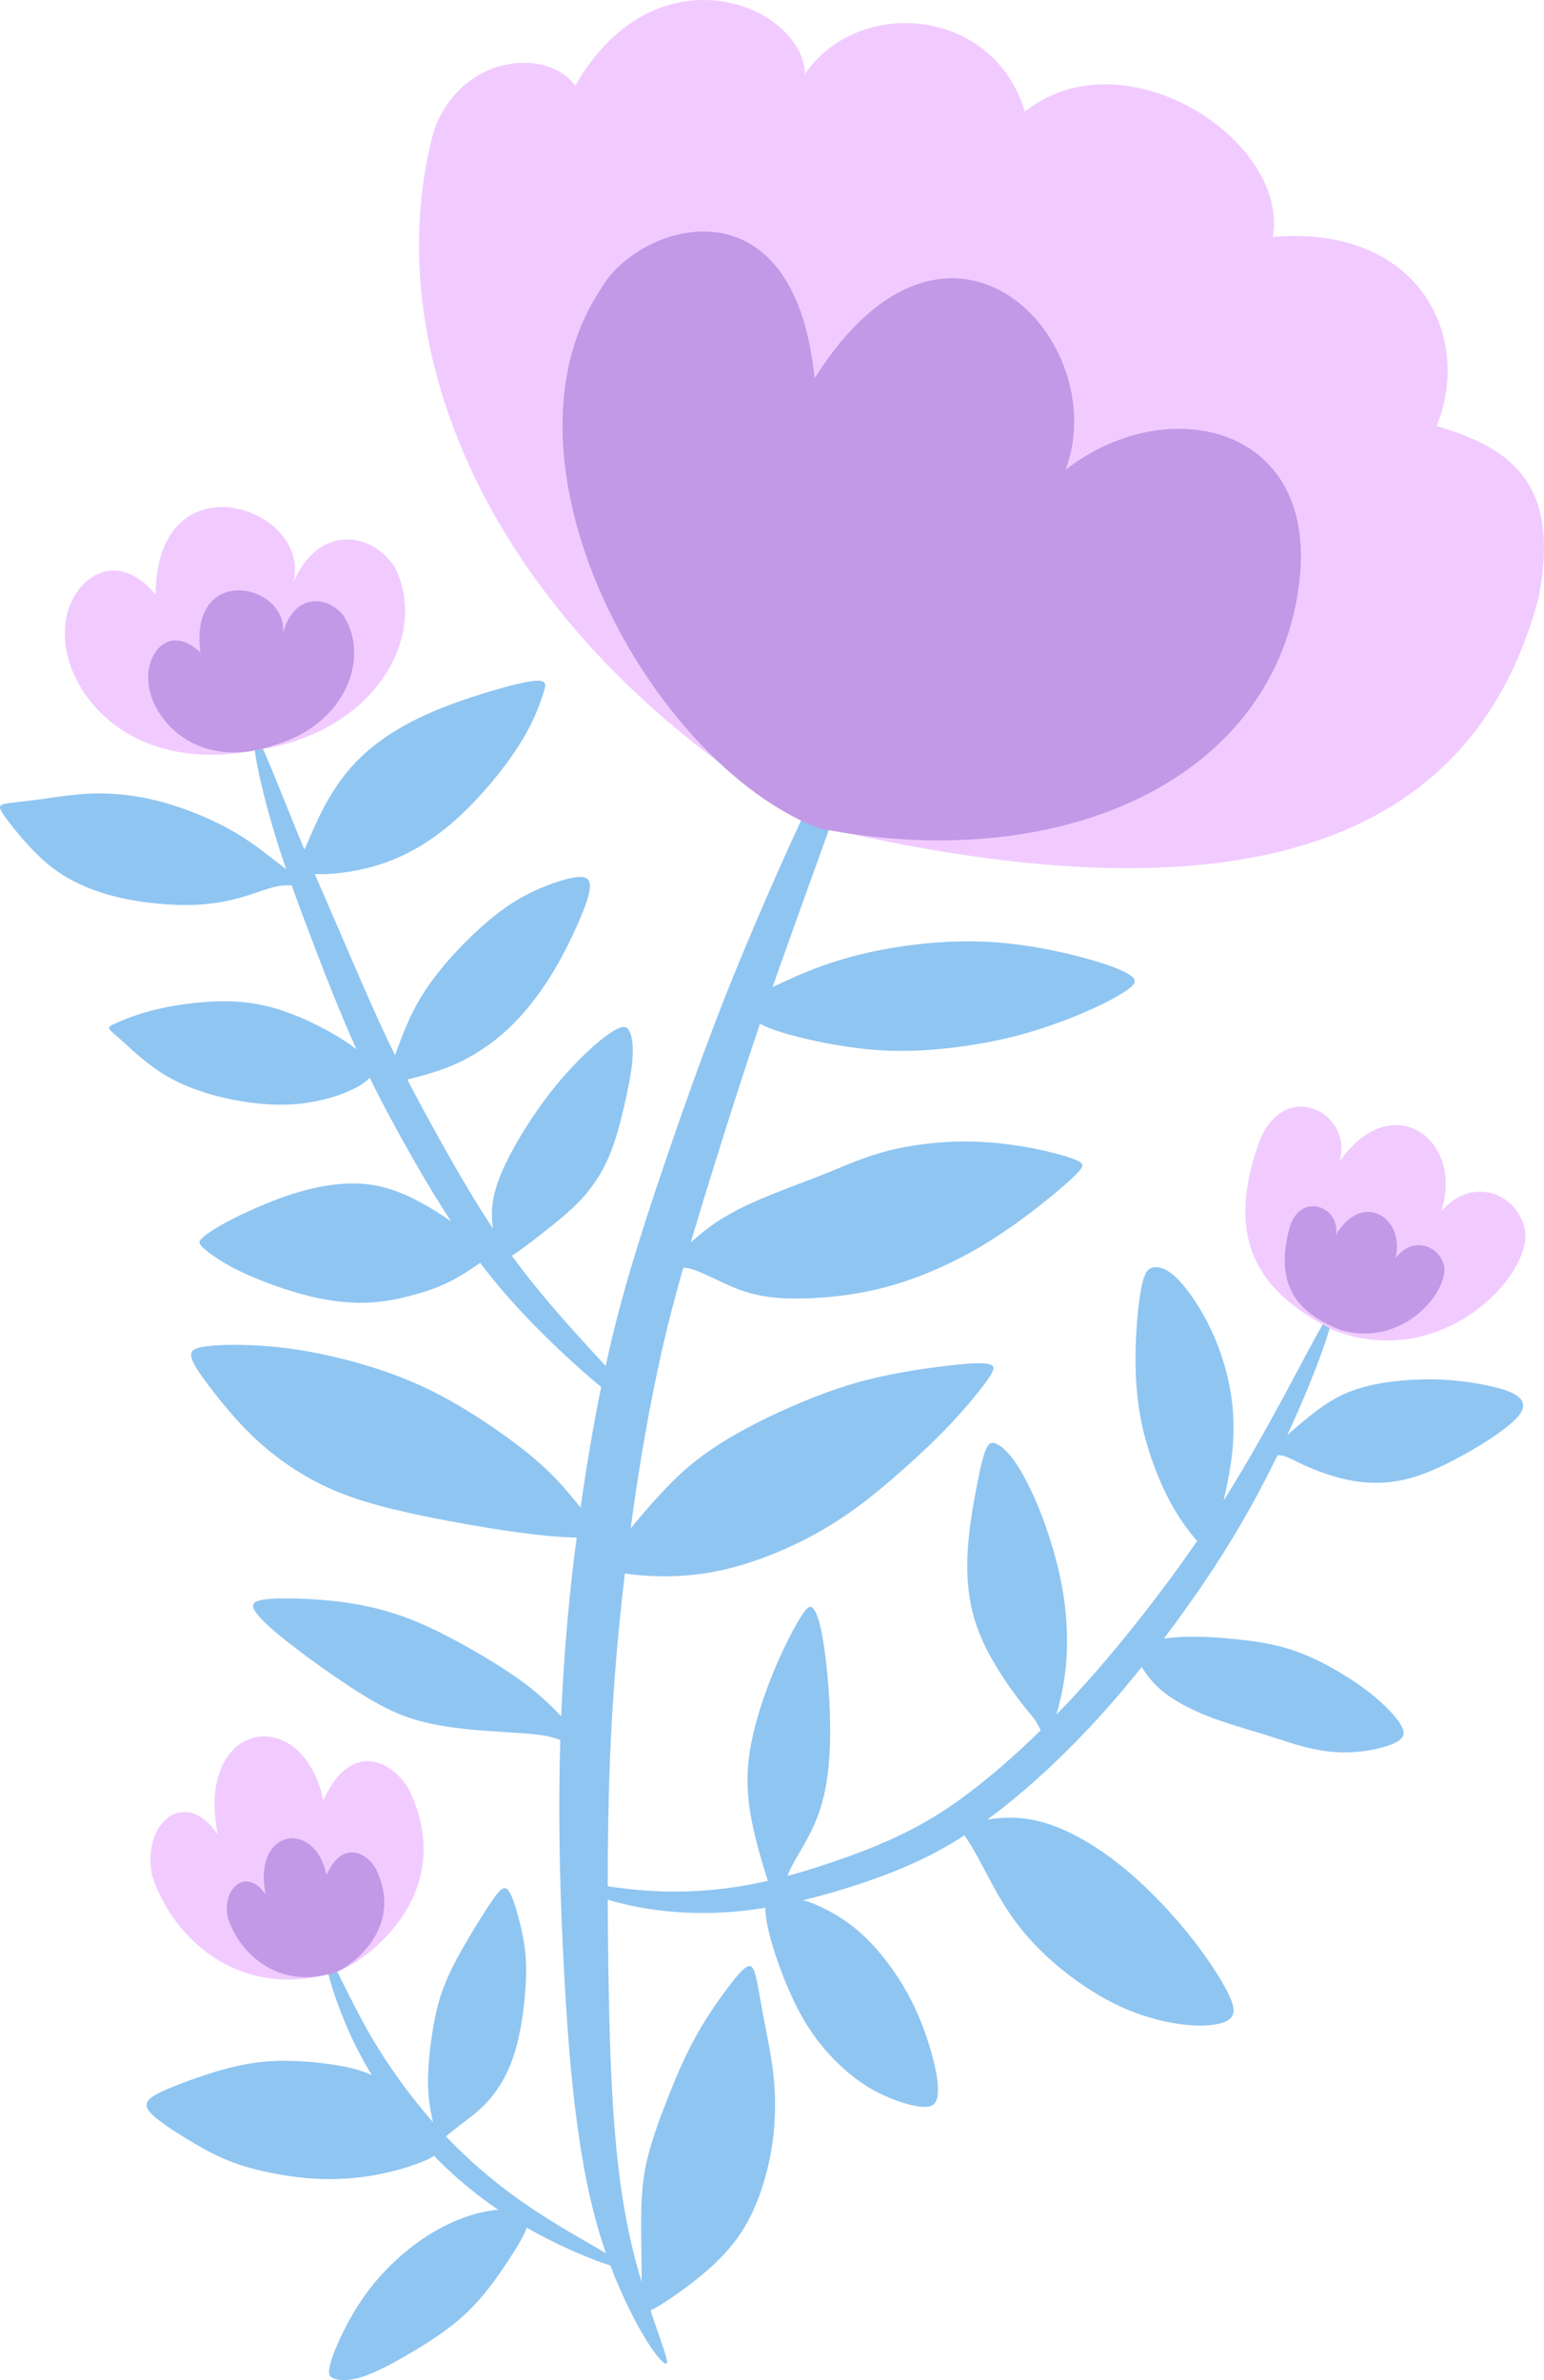 <svg width="667" height="1028" xmlns="http://www.w3.org/2000/svg" xmlns:xlink="http://www.w3.org/1999/xlink" xml:space="preserve" overflow="hidden"><defs><clipPath id="clip0"><rect x="1065" y="1286" width="667" height="1028"/></clipPath></defs><g clip-path="url(#clip0)" transform="translate(-1065 -1286)"><path d="M1297.1 1580C1295.8 1580.03 1293.97 1580.26 1291.36 1580.8 1285.4 1582.03 1275.38 1584.85 1266.02 1588.04 1256.66 1591.23 1247.99 1594.78 1240.02 1599.2 1232.06 1603.61 1224.8 1608.89 1218.85 1615.06 1212.9 1621.22 1208.24 1628.28 1204.4 1635.7 1201.18 1641.94 1198.57 1648.39 1196.51 1652.98 1195.33 1650.15 1194.15 1647.33 1192.86 1644.17 1182.77 1619.5 1177.08 1604.03 1175.36 1604.54 1173.64 1605.05 1176.12 1621.26 1184.03 1647.31 1185.44 1651.95 1187 1656.66 1188.63 1661.45 1184.82 1658.61 1179.33 1654.05 1173.58 1650.07 1167.4 1645.79 1160.93 1642.2 1153.46 1638.95 1145.99 1635.7 1137.52 1632.77 1129.08 1630.97 1120.64 1629.16 1112.24 1628.47 1104.24 1628.78 1096.24 1629.09 1088.64 1630.4 1082.16 1631.27 1075.69 1632.14 1070.34 1632.58 1067.46 1633.13 1064.59 1633.68 1064.2 1634.37 1066.45 1637.76 1068.72 1641.16 1073.65 1647.29 1078.46 1652.39 1083.28 1657.5 1087.97 1661.59 1094.23 1665.19 1100.49 1668.8 1108.38 1671.93 1118.12 1674.03 1127.86 1676.13 1139.56 1677.21 1149.11 1676.84 1158.65 1676.46 1166.08 1674.62 1171.9 1672.8 1177.73 1670.99 1181.94 1669.19 1185.91 1668.63 1187.72 1668.37 1189.48 1668.37 1191.03 1668.42 1193.84 1676.35 1196.99 1684.78 1200.65 1694.35 1205.82 1707.87 1211.99 1723.68 1218.97 1739.19 1216.74 1737.45 1214.02 1735.6 1210.85 1733.68 1204.53 1729.87 1196.41 1725.8 1188.37 1722.98 1180.33 1720.16 1172.36 1718.58 1162.85 1718.48 1153.34 1718.38 1142.27 1719.76 1133.69 1721.72 1125.1 1723.67 1118.95 1726.21 1115.6 1727.7 1112.25 1729.2 1111.69 1729.66 1112.3 1730.57 1112.91 1731.47 1114.68 1732.81 1118.65 1736.4 1122.62 1739.98 1128.78 1745.83 1136.25 1750.33 1143.73 1754.83 1152.56 1758.03 1161.78 1760.17 1171 1762.31 1180.6 1763.4 1189.11 1763.11 1197.62 1762.82 1205.03 1761.17 1211.14 1759.05 1217.26 1756.92 1222.08 1754.32 1224.38 1751.84 1224.49 1751.72 1224.6 1751.6 1224.7 1751.47 1227.55 1757.31 1230.56 1763.15 1233.73 1769.04 1237.17 1775.44 1240.68 1781.71 1244.15 1787.79 1249.39 1796.97 1254.59 1805.51 1259.87 1813.57 1255.59 1810.51 1250.4 1807.23 1244.93 1804.41 1238.25 1800.96 1231.14 1798.22 1222.76 1797.42 1214.37 1796.62 1204.69 1797.78 1194.43 1800.76 1184.17 1803.74 1173.32 1808.55 1165.87 1812.32 1158.42 1816.09 1154.39 1818.83 1152.48 1820.61 1150.56 1822.4 1150.77 1823.23 1153.36 1825.48 1155.95 1827.73 1160.92 1831.39 1169.15 1835.31 1177.37 1839.24 1188.85 1843.43 1198.7 1845.84 1208.55 1848.26 1216.75 1848.91 1223.76 1848.64 1230.76 1848.37 1236.51 1847.18 1242.15 1845.7 1247.8 1844.23 1253.34 1842.47 1258.51 1839.96 1263.68 1837.45 1268.48 1834.18 1270.88 1832.55 1271.6 1832.06 1272.09 1831.73 1272.44 1831.47 1275.68 1835.75 1279 1839.87 1282.43 1843.86 1292 1854.96 1301.81 1864.62 1310.14 1872.31 1315.59 1877.34 1320.35 1881.51 1324.72 1885.08 1321.27 1901.92 1318.36 1919.13 1315.87 1936.81 1315.85 1936.92 1315.84 1937.03 1315.82 1937.13 1312.32 1932.9 1307.88 1927.26 1301.96 1921.53 1294.71 1914.51 1285.26 1907.39 1275.26 1900.71 1265.26 1894.04 1254.71 1887.81 1242.86 1882.78 1231.01 1877.74 1217.85 1873.89 1206.26 1871.35 1194.68 1868.82 1184.7 1867.6 1175.44 1867.12 1166.19 1866.63 1157.69 1866.88 1152.86 1867.7 1148.04 1868.53 1146.91 1869.94 1147.86 1872.85 1148.81 1875.77 1151.85 1880.21 1156.32 1886.02 1160.8 1891.84 1166.72 1899.05 1173.22 1905.41 1179.71 1911.78 1186.81 1917.34 1194.56 1922.09 1202.31 1926.84 1210.73 1930.8 1221.53 1934.19 1232.33 1937.59 1245.54 1940.44 1258.99 1942.97 1272.45 1945.49 1286.17 1947.7 1297.33 1948.93 1303.94 1949.66 1309.62 1950.03 1314.12 1950.14 1313.83 1952.4 1313.5 1954.68 1313.23 1956.93 1310.28 1981.03 1308.39 2004.5 1307.42 2027.29 1304.71 2024.43 1299.38 2018.84 1291.09 2012.69 1282.71 2006.48 1271.35 1999.71 1261.64 1994.51 1251.93 1989.31 1243.89 1985.68 1235.53 1982.98 1227.16 1980.27 1218.53 1978.5 1208.44 1977.45 1198.35 1976.39 1186.84 1976.07 1180.56 1976.7 1174.27 1977.32 1173.21 1978.9 1175.26 1982.05 1177.32 1985.21 1182.5 1989.96 1190.74 1996.37 1198.98 2002.77 1210.33 2010.87 1219.74 2016.83 1229.16 2022.79 1236.67 2026.64 1245.67 2029.16 1254.68 2031.68 1265.18 2032.87 1275.28 2033.61 1285.38 2034.35 1295.09 2034.65 1301.32 2035.88 1303.7 2036.36 1305.57 2036.97 1307.05 2037.56 1306.96 2040.39 1306.87 2043.22 1306.82 2046.04 1306.16 2078.49 1307.16 2109.76 1308.68 2137.62 1310.33 2167.99 1312.35 2192.69 1316.35 2216.87 1319.06 2233.29 1322.61 2247.22 1326.75 2259.21 1324.24 2257.74 1321.33 2256.07 1317.99 2254.13 1310.5 2249.79 1299.79 2243.57 1289.51 2236.28 1280.26 2229.73 1270.69 2221.9 1261.35 2212.56 1260.4 2211.61 1259.46 2210.65 1258.51 2209.67 1258.21 2209.36 1257.94 2209.04 1257.64 2208.72 1259.18 2207.56 1260.91 2206.08 1262.89 2204.54 1266.34 2201.85 1270.56 2198.94 1274.35 2195.1 1278.14 2191.25 1281.5 2186.46 1284.07 2181.04 1286.63 2175.62 1288.4 2169.56 1289.67 2163.08 1290.94 2156.61 1291.71 2149.72 1292.08 2143.55 1292.45 2137.37 1292.41 2131.9 1291.44 2125.61 1290.47 2119.31 1288.56 2112.13 1287.01 2107.65 1285.47 2103.18 1284.26 2101.35 1282.77 2101.57 1281.28 2101.79 1279.48 2104.06 1276.62 2108.36 1273.75 2112.65 1269.78 2119.02 1266.09 2125.38 1262.4 2131.75 1258.98 2138.12 1256.54 2144.67 1254.1 2151.22 1252.66 2157.87 1251.55 2165.38 1250.44 2172.89 1249.67 2181.23 1249.97 2188.21 1250.24 2194.46 1251.36 2199.61 1252.09 2202.65 1247.14 2197.02 1242.62 2191.34 1238.54 2185.74 1231.21 2175.69 1225.57 2166.44 1221.05 2157.98 1211.98 2141.01 1207.24 2129.41 1205.93 2129.89 1204.61 2130.38 1206.85 2142.58 1214.67 2161.03 1217.48 2167.65 1221.09 2174.79 1225.61 2182.27 1220.31 2179.79 1213.88 2178.44 1206.78 2177.47 1198.74 2176.38 1189.86 2175.8 1181.75 2176.3 1173.64 2176.81 1166.29 2178.42 1158.82 2180.63 1151.35 2182.84 1143.75 2185.65 1138.58 2187.8 1133.39 2189.95 1130.57 2191.46 1129.2 2193.1 1127.83 2194.74 1127.9 2196.52 1130.62 2199.21 1133.34 2201.91 1138.71 2205.53 1144.58 2209.15 1150.44 2212.79 1156.81 2216.43 1163.38 2219.11 1169.95 2221.8 1176.72 2223.51 1183.76 2224.84 1190.8 2226.17 1198.11 2227.11 1206.02 2227.2 1213.92 2227.28 1222.43 2226.51 1230.52 2224.78 1238.61 2223.06 1246.3 2220.39 1250.11 2218.53 1251.17 2218.01 1251.92 2217.56 1252.45 2217.13 1253.16 2217.87 1253.89 2218.62 1254.62 2219.34 1263 2227.65 1271.69 2234.65 1280.23 2240.48 1276.69 2240.72 1272.22 2241.53 1267.02 2243.27 1260.99 2245.3 1253.99 2248.57 1246.88 2253.51 1239.77 2258.44 1232.52 2265.05 1226.71 2272.08 1220.91 2279.11 1216.53 2286.6 1213.28 2293.16 1210.03 2299.72 1207.91 2305.33 1207.31 2308.65 1206.72 2311.97 1207.66 2312.99 1210.1 2313.6 1212.54 2314.2 1216.46 2314.38 1222.46 2312.3 1228.45 2310.21 1236.51 2305.85 1244.51 2301.04 1252.5 2296.22 1260.39 2290.96 1267.08 2284.49 1273.78 2278.03 1279.27 2270.36 1283.78 2263.6 1288 2257.29 1291.36 2251.76 1292.56 2248.2 1301.01 2253.04 1309 2256.79 1315.32 2259.48 1320.72 2261.78 1325.24 2263.45 1328.67 2264.53 1329.46 2266.62 1330.27 2268.66 1331.09 2270.63 1341.68 2295.88 1351.2 2307.73 1352.87 2306.89 1354.12 2306.26 1350.76 2298.26 1346.02 2283.87 1346.05 2283.85 1346.08 2283.84 1346.11 2283.83 1349.56 2282.32 1355.45 2278.35 1360.99 2274.25 1366.52 2270.14 1371.72 2265.91 1376.51 2260.99 1381.29 2256.07 1385.68 2250.44 1389.42 2242.83 1393.16 2235.23 1396.29 2225.6 1398.06 2215.6 1399.83 2205.61 1400.26 2195.24 1399.42 2185.3 1398.58 2175.37 1396.47 2165.87 1394.9 2157.62 1393.33 2149.36 1392.3 2142.35 1391.25 2138.68 1390.2 2135.01 1389.11 2134.65 1387.5 2135.61 1385.89 2136.57 1383.74 2138.85 1379.88 2143.91 1376.03 2148.98 1370.45 2156.84 1365.73 2165.33 1361 2173.82 1357.12 2182.94 1353.5 2192.13 1349.87 2201.31 1346.49 2210.58 1344.53 2218.93 1342.58 2227.28 1342.05 2234.74 1341.98 2244.34 1341.91 2253.51 1342.27 2264.57 1342.17 2271.54 1341.74 2270.08 1341.31 2268.71 1340.87 2267.17 1336.75 2252.82 1333.46 2236.24 1331.35 2214.88 1329 2190.86 1328.34 2167.58 1327.82 2136.94 1327.67 2127.23 1327.58 2116.98 1327.55 2106.53 1331.19 2107.62 1335.36 2108.67 1340.11 2109.6 1352.45 2111.99 1368.2 2113.27 1386.53 2111.27 1389.55 2110.94 1392.6 2110.5 1395.65 2110.01 1395.55 2113.11 1396.46 2118.44 1398.3 2124.89 1400.52 2132.71 1404.09 2142.19 1407.89 2150.17 1411.7 2158.14 1415.75 2164.64 1421.16 2170.98 1426.57 2177.33 1433.35 2183.52 1440.93 2187.98 1448.51 2192.44 1456.93 2195.19 1462.13 2195.86 1467.32 2196.53 1469.31 2195.14 1469.97 2191.62 1470.62 2188.11 1469.93 2182.47 1468.02 2175.04 1466.1 2167.61 1462.94 2158.35 1458.54 2149.79 1454.15 2141.23 1448.53 2133.35 1443.25 2127.4 1437.97 2121.44 1433.02 2117.41 1427.43 2113.91 1422.18 2110.64 1416.36 2107.83 1411.91 2106.75 1419.93 2104.83 1428.19 2102.43 1436.85 2099.56 1451.34 2094.79 1466.86 2088.32 1481.43 2078.88 1481.5 2078.83 1481.59 2078.78 1481.66 2078.73 1483.48 2081.44 1485.42 2084.55 1487.68 2088.68 1491.36 2095.41 1495.88 2104.84 1501.78 2113.37 1507.69 2121.89 1514.96 2129.5 1523.22 2136.26 1531.47 2143.02 1540.73 2148.95 1549.71 2153 1558.7 2157.05 1567.42 2159.24 1574.5 2160.23 1581.57 2161.22 1586.98 2161 1590.74 2160.28 1594.51 2159.55 1596.6 2158.31 1597.47 2156.45 1598.35 2154.59 1598 2152.11 1595.86 2147.61 1593.72 2143.11 1589.78 2136.6 1584.77 2129.67 1579.77 2122.75 1573.72 2115.39 1566.92 2108.24 1560.12 2101.08 1552.56 2094.12 1544.8 2088.39 1537.05 2082.65 1529.05 2078.11 1521.9 2075.26 1514.75 2072.41 1508.4 2071.22 1502.35 2071.1 1498.67 2071.04 1495.1 2071.38 1491.57 2071.87 1502.04 2064.19 1512.05 2055.56 1521.83 2046.14 1523.53 2044.5 1525.2 2042.87 1526.85 2041.22 1538.35 2029.79 1548.76 2017.86 1558.23 2006.04 1559.68 2008.35 1562.34 2012.43 1566.94 2016.27 1571.86 2020.37 1579.03 2024.2 1586.75 2027.25 1594.48 2030.29 1602.8 2032.57 1610.39 2034.93 1617.98 2037.29 1624.84 2039.75 1631.54 2041.24 1638.23 2042.73 1644.77 2043.26 1651.53 2042.65 1658.29 2042.04 1665.27 2040.29 1668.71 2038.2 1672.16 2036.1 1672.07 2033.66 1669.36 2029.75 1666.66 2025.83 1661.32 2020.43 1653.72 2014.89 1646.13 2009.35 1636.3 2003.67 1627.32 2000.15 1618.34 1996.64 1610.23 1995.3 1601.82 1994.33 1593.42 1993.37 1584.72 1992.78 1577.52 1992.96 1573.87 1993.06 1570.6 1993.35 1567.78 1993.74 1580.4 1977.07 1591.18 1961.13 1600.29 1945.62 1606.69 1934.73 1612.17 1924.24 1616.92 1914.51 1617.63 1914.53 1618.36 1914.58 1619.09 1914.73 1621.53 1915.25 1623.98 1916.86 1628.59 1918.95 1633.19 1921.03 1639.98 1923.61 1646.62 1925.05 1653.26 1926.5 1659.81 1926.84 1666.18 1926.05 1672.56 1925.26 1678.75 1923.35 1685.8 1920.18 1692.85 1917.01 1700.75 1912.59 1707.18 1908.48 1713.6 1904.37 1718.54 1900.57 1721 1897.57 1723.46 1894.56 1723.44 1892.35 1722.06 1890.49 1720.68 1888.63 1717.94 1887.11 1712.5 1885.62 1707.07 1884.13 1698.95 1882.66 1690.91 1882.08 1682.88 1881.49 1674.96 1881.78 1667.81 1882.6 1660.67 1883.4 1654.32 1884.73 1648.7 1886.86 1643.09 1888.98 1638.23 1891.9 1632.69 1896.15 1628.7 1899.22 1624.35 1902.97 1621.07 1905.87 1623.08 1901.54 1624.94 1897.41 1626.59 1893.6 1637.35 1868.74 1641.78 1853.47 1640.35 1852.86 1638.93 1852.25 1631.81 1866.51 1619.13 1889.97 1612.58 1902.09 1603.89 1917.79 1593.6 1934.14 1594.71 1929.26 1595.87 1923.83 1596.66 1918.47 1598.1 1908.74 1598.36 1899.17 1596.95 1889.36 1595.54 1879.55 1592.47 1869.45 1588.17 1860.32 1583.86 1851.2 1578.32 1843.06 1573.83 1838.52 1569.33 1833.98 1565.89 1833.06 1563.45 1833.38 1561.01 1833.71 1559.56 1835.31 1558.28 1841.15 1557.01 1846.99 1555.89 1857.15 1555.6 1867.86 1555.3 1878.58 1555.84 1889.89 1558.34 1901.46 1560.85 1913.04 1565.32 1924.87 1570.11 1933.95 1574.39 1942.06 1578.93 1947.98 1582.17 1951.55 1574.06 1963.37 1565.06 1975.51 1554.87 1988.3 1544.74 2001.01 1533.6 2014.07 1521.38 2026.57 1522.63 2022.13 1524.24 2015.73 1525.14 2008.45 1526.34 1998.85 1526.3 1987.76 1524.61 1976.24 1522.91 1964.72 1519.54 1952.74 1515.75 1942.51 1511.95 1932.27 1507.71 1923.76 1504.06 1918.28 1500.4 1912.8 1497.33 1910.36 1495.2 1909.51 1493.07 1908.66 1491.83 1909.43 1490.51 1913.1 1489.19 1916.76 1487.76 1923.33 1486.32 1931.18 1484.88 1939.04 1483.42 1948.19 1482.99 1957.06 1482.57 1965.94 1483.17 1974.55 1485.18 1982.52 1487.2 1990.51 1490.63 1997.86 1494.84 2004.94 1499.06 2012.01 1504.04 2018.78 1507.16 2022.72 1510.26 2026.66 1511.5 2027.76 1512.83 2030.04 1513.4 2031.01 1513.98 2032.19 1514.56 2033.37 1513.7 2034.21 1512.85 2035.05 1511.99 2035.88 1499.5 2047.87 1487.04 2058.47 1473.81 2067.32 1460.77 2076.09 1446.34 2082.46 1432.66 2087.46 1422.92 2091 1413.88 2093.92 1405.18 2096.26 1405.65 2095.05 1406.21 2093.74 1406.97 2092.26 1409.45 2087.37 1413.83 2080.88 1416.96 2073.64 1420.09 2066.41 1421.97 2058.44 1422.9 2049.34 1423.83 2040.23 1423.79 2029.98 1423.23 2019.94 1422.66 2009.91 1421.56 2000.07 1420.35 1993.25 1419.13 1986.44 1417.79 1982.61 1416.48 1980.93 1415.17 1979.24 1413.88 1979.67 1410.82 1984.56 1407.76 1989.45 1402.92 1998.8 1398.58 2009.54 1394.24 2020.28 1390.39 2032.42 1388.81 2043.11 1387.22 2053.81 1387.9 2063.09 1389.77 2072.63 1391.63 2082.16 1394.7 2091.97 1396.24 2096.88 1396.5 2097.71 1396.53 2097.8 1396.71 2098.38 1392.79 2099.27 1388.94 2100.03 1385.09 2100.66 1367.95 2103.47 1353.1 2103.42 1341.13 2102.36 1336.02 2101.93 1331.49 2101.33 1327.54 2100.71 1327.54 2083.25 1327.76 2065.12 1328.48 2046.67 1329.48 2020.59 1331.6 1993.57 1334.95 1965.61 1339.1 1966.29 1344.76 1966.76 1350.68 1966.83 1358.73 1966.92 1367.26 1966.27 1376.42 1964.28 1385.58 1962.29 1395.37 1958.95 1404.72 1954.77 1414.09 1950.59 1423 1945.57 1431.34 1939.81 1439.67 1934.04 1447.42 1927.53 1454.89 1920.91 1462.35 1914.29 1469.53 1907.55 1476.01 1900.64 1482.5 1893.73 1488.32 1886.63 1491.44 1882.23 1494.56 1877.83 1494.99 1876.11 1492.64 1875.33 1490.29 1874.55 1485.16 1874.71 1477.32 1875.54 1469.48 1876.36 1458.9 1877.86 1449.7 1879.7 1440.5 1881.54 1432.57 1883.73 1424.01 1886.75 1415.46 1889.77 1406.18 1893.66 1397.05 1898.07 1387.93 1902.47 1378.91 1907.43 1371.23 1912.78 1363.55 1918.12 1357.19 1923.89 1350.5 1931.08 1345.95 1935.96 1341.27 1941.49 1337.46 1946.18 1337.74 1944.11 1337.99 1942.05 1338.28 1939.98 1341.66 1915.95 1345.65 1892.98 1350.63 1870.7 1353.39 1858.27 1356.69 1845.8 1360.17 1833.59 1360.82 1833.59 1361.52 1833.64 1362.29 1833.79 1367.57 1834.81 1375.98 1839.85 1383.89 1842.84 1391.81 1845.84 1399.22 1846.77 1407.57 1846.86 1415.92 1846.96 1425.23 1846.24 1433.96 1844.84 1442.68 1843.44 1450.77 1841.37 1459.49 1838.22 1468.2 1835.07 1477.54 1830.83 1486.64 1825.59 1495.73 1820.36 1504.6 1814.12 1512.29 1808.17 1519.98 1802.23 1526.5 1796.59 1529.89 1793.22 1533.27 1789.84 1533.54 1788.69 1530.17 1787.18 1526.81 1785.65 1519.81 1783.69 1511.36 1782.03 1502.92 1780.38 1492.98 1779.04 1482.02 1779.04 1471.06 1779.04 1459.06 1780.39 1448.87 1782.98 1438.68 1785.56 1430.26 1789.4 1421.75 1792.84 1413.23 1796.29 1404.57 1799.35 1396.47 1802.69 1388.36 1806.02 1380.78 1809.63 1374.1 1814.16 1370.14 1816.84 1366.51 1819.84 1363.39 1822.65 1366.19 1813.21 1369.02 1803.94 1371.76 1795.11 1379.51 1770.16 1386.35 1748.7 1393.28 1728.21 1395.18 1729.18 1397.49 1730.15 1400.32 1731.12 1407.76 1733.66 1418.69 1736.18 1429.25 1737.84 1439.8 1739.49 1449.95 1740.3 1462.11 1739.74 1474.26 1739.17 1488.41 1737.22 1501.1 1734.16 1513.8 1731.08 1525.05 1726.89 1533.67 1723.16 1542.28 1719.44 1548.23 1716.19 1551.77 1713.73 1555.3 1711.26 1556.41 1709.57 1553.54 1707.43 1550.67 1705.28 1543.83 1702.6 1533.62 1699.82 1523.41 1697.04 1509.77 1694.13 1495.92 1693.07 1482.08 1692.01 1467.99 1692.8 1455.05 1694.68 1442.12 1696.56 1430.32 1699.53 1419.93 1703.28 1411.6 1706.28 1404.23 1709.77 1398.78 1712.32 1399.6 1709.95 1400.41 1707.55 1401.25 1705.19 1427.46 1631.46 1445.5 1584.9 1442.37 1583.56 1439.25 1582.23 1415.72 1626.06 1385.34 1699.04 1374.09 1726.1 1363.55 1754.89 1352.06 1788.69 1344.08 1812.15 1335.38 1838.57 1328.97 1865.71 1328.17 1869.12 1327.4 1872.55 1326.65 1875.99 1323.85 1872.99 1320.81 1869.68 1317 1865.49 1309.56 1857.31 1300.48 1847.09 1291.89 1836.08 1289.92 1833.56 1288.01 1830.98 1286.11 1828.38 1289.65 1826.2 1294.53 1822.41 1299.74 1818.32 1305.41 1813.87 1311.5 1809.04 1316.45 1803.64 1321.39 1798.23 1325.21 1792.22 1328.05 1785.6 1330.89 1778.98 1332.78 1771.71 1334.5 1764.32 1336.21 1756.91 1337.76 1749.37 1338.22 1743.63 1338.68 1737.89 1338.07 1733.95 1337.08 1731.74 1336.09 1729.53 1334.74 1729.05 1332.06 1730.22 1329.39 1731.39 1325.4 1734.19 1320.11 1739.02 1314.82 1743.86 1308.24 1750.72 1301.84 1759.06 1295.44 1767.4 1289.2 1777.26 1284.91 1785.61 1280.62 1793.96 1278.29 1800.82 1277.68 1806.74 1277.3 1810.4 1277.59 1813.71 1277.94 1816.63 1270.78 1805.82 1263.83 1794.08 1256.42 1780.84 1253.05 1774.79 1249.6 1768.56 1246.23 1762.3 1244.41 1758.92 1242.68 1755.59 1240.96 1752.27 1241.65 1752.1 1242.37 1751.92 1243.13 1751.73 1248.53 1750.34 1255.68 1748.43 1262.99 1745.03 1270.28 1741.63 1277.72 1736.75 1284.53 1730.38 1291.33 1724.01 1297.49 1716.17 1302.64 1707.93 1307.81 1699.7 1311.98 1691.06 1315.01 1684.09 1318.03 1677.12 1319.93 1671.76 1319.85 1668.55 1319.78 1665.33 1317.75 1664.2 1312.76 1665.05 1307.78 1665.9 1299.82 1668.73 1293.02 1672.18 1286.22 1675.64 1280.59 1679.71 1274.61 1684.91 1268.64 1690.11 1262.32 1696.45 1256.92 1702.86 1251.52 1709.26 1247.01 1715.74 1243.29 1723.18 1240.12 1729.53 1237.59 1736.44 1235.66 1741.73 1234.86 1740.09 1234 1738.44 1233.22 1736.8 1225.71 1721.06 1218.34 1703.59 1212.29 1689.6 1207.61 1678.77 1204.18 1670.93 1200.99 1663.54 1204.03 1663.64 1207.83 1663.57 1212.53 1662.99 1218.98 1662.2 1227.11 1660.47 1235.16 1657.18 1243.21 1653.89 1251.21 1649.02 1258.79 1642.73 1266.37 1636.43 1273.58 1628.66 1279.48 1621.34 1285.39 1614.03 1290.01 1607.11 1293.27 1600.95 1296.53 1594.79 1298.46 1589.3 1299.54 1586 1300.61 1582.69 1300.86 1581.49 1300.03 1580.71 1299.57 1580.28 1298.77 1579.97 1297.1 1580" fill="#8FC5F1" fill-rule="evenodd"/><path d="M1176.39 1609.91C1228.13 1601.91 1250.27 1559.87 1235.52 1530.93 1225.54 1515.48 1202.43 1512.49 1191.73 1537.47 1200.05 1505.14 1132.65 1482.27 1132.23 1542.76 1112.94 1520.12 1093.65 1539.2 1093.1 1557.32 1091.1 1582.32 1118.56 1621.49 1176.39 1609.91" fill="#F1CBFF" fill-rule="evenodd"/><path d="M1640.93 1860.46C1686.6 1878.46 1725.68 1838.51 1723.94 1818.23 1721.57 1802.18 1701.59 1792.97 1687.51 1809.31 1697.9 1778.83 1666.72 1754.98 1643.68 1787.65 1649.7 1767.15 1620.95 1751.55 1609.47 1777.89 1591.48 1826.05 1613.92 1846.69 1640.93 1860.46" fill="#F1CBFF" fill-rule="evenodd"/><path d="M1208.91 2138.06C1218.64 2136.48 1265.25 2105.72 1241.18 2058.02 1232.55 2044.69 1215.5 2039.19 1204.69 2063.67 1195.79 2021.15 1149.09 2028.83 1159.09 2078.47 1145.31 2057.69 1126.03 2072.82 1130.72 2096.21 1139.94 2124.1 1168.89 2149.87 1208.91 2138.06" fill="#F1CBFF" fill-rule="evenodd"/><path d="M1417.98 1642.89C1281.63 1564.4 1225.95 1441.15 1252.39 1342.59 1264.41 1308.77 1302.11 1306.67 1313.47 1323.06 1348.56 1261.78 1412.03 1288.46 1412.73 1317.95 1435.39 1284.64 1493.83 1288.49 1507.77 1334.2 1550.3 1300.25 1622.02 1346.34 1614.85 1388.32 1678.41 1383.09 1701.32 1431.77 1685.6 1470.07 1718.71 1479.55 1739.25 1495.71 1729.62 1544.42 1698.83 1659.7 1586.31 1682.77 1417.98 1642.89" fill="#F1CBFF" fill-rule="evenodd"/><path d="M1418.52 1643.7C1345.36 1615.14 1274.89 1484.78 1324.73 1410.58 1340.27 1382.82 1407.94 1360.45 1416.91 1449.36 1475.27 1356.9 1546.14 1433.45 1525.33 1488.92 1569.22 1454.58 1636.14 1469.48 1625.96 1540.05 1613.77 1625.59 1519.38 1663.93 1418.52 1643.7" fill="#C199E6" fill-rule="evenodd"/><path d="M1184.38 1607.58C1215.11 1598.2 1224.83 1569.27 1213.3 1551.81 1205.87 1542.65 1191.56 1542.61 1187.28 1559.59 1189.46 1538.06 1146.48 1528.8 1151.59 1567.86 1137.86 1554.83 1127.84 1568.71 1129.11 1580.45 1130.11 1596.73 1150.27 1619.76 1184.38 1607.58" fill="#C199E6" fill-rule="evenodd"/><path d="M1644.1 1860.46C1670.78 1868.33 1690.85 1844.01 1688.86 1832.72 1686.72 1823.83 1674.99 1819.64 1667.85 1829.49 1672.2 1811.89 1653.42 1800.03 1642.04 1819.49 1644.41 1807.69 1627.41 1800.35 1622.23 1815.69 1614.48 1843.58 1628.17 1854.06 1644.1 1860.46" fill="#C199E6" fill-rule="evenodd"/><path d="M1208.48 2138.32C1214.08 2137.42 1240.94 2119.84 1227.07 2092.59 1222.09 2084.97 1212.27 2081.82 1206.04 2095.81 1200.92 2071.52 1174 2075.9 1179.76 2104.27 1171.82 2092.4 1160.71 2101.04 1163.41 2114.41 1168.73 2130.34 1185.41 2145.07 1208.48 2138.32" fill="#C199E6" fill-rule="evenodd"/></g></svg>